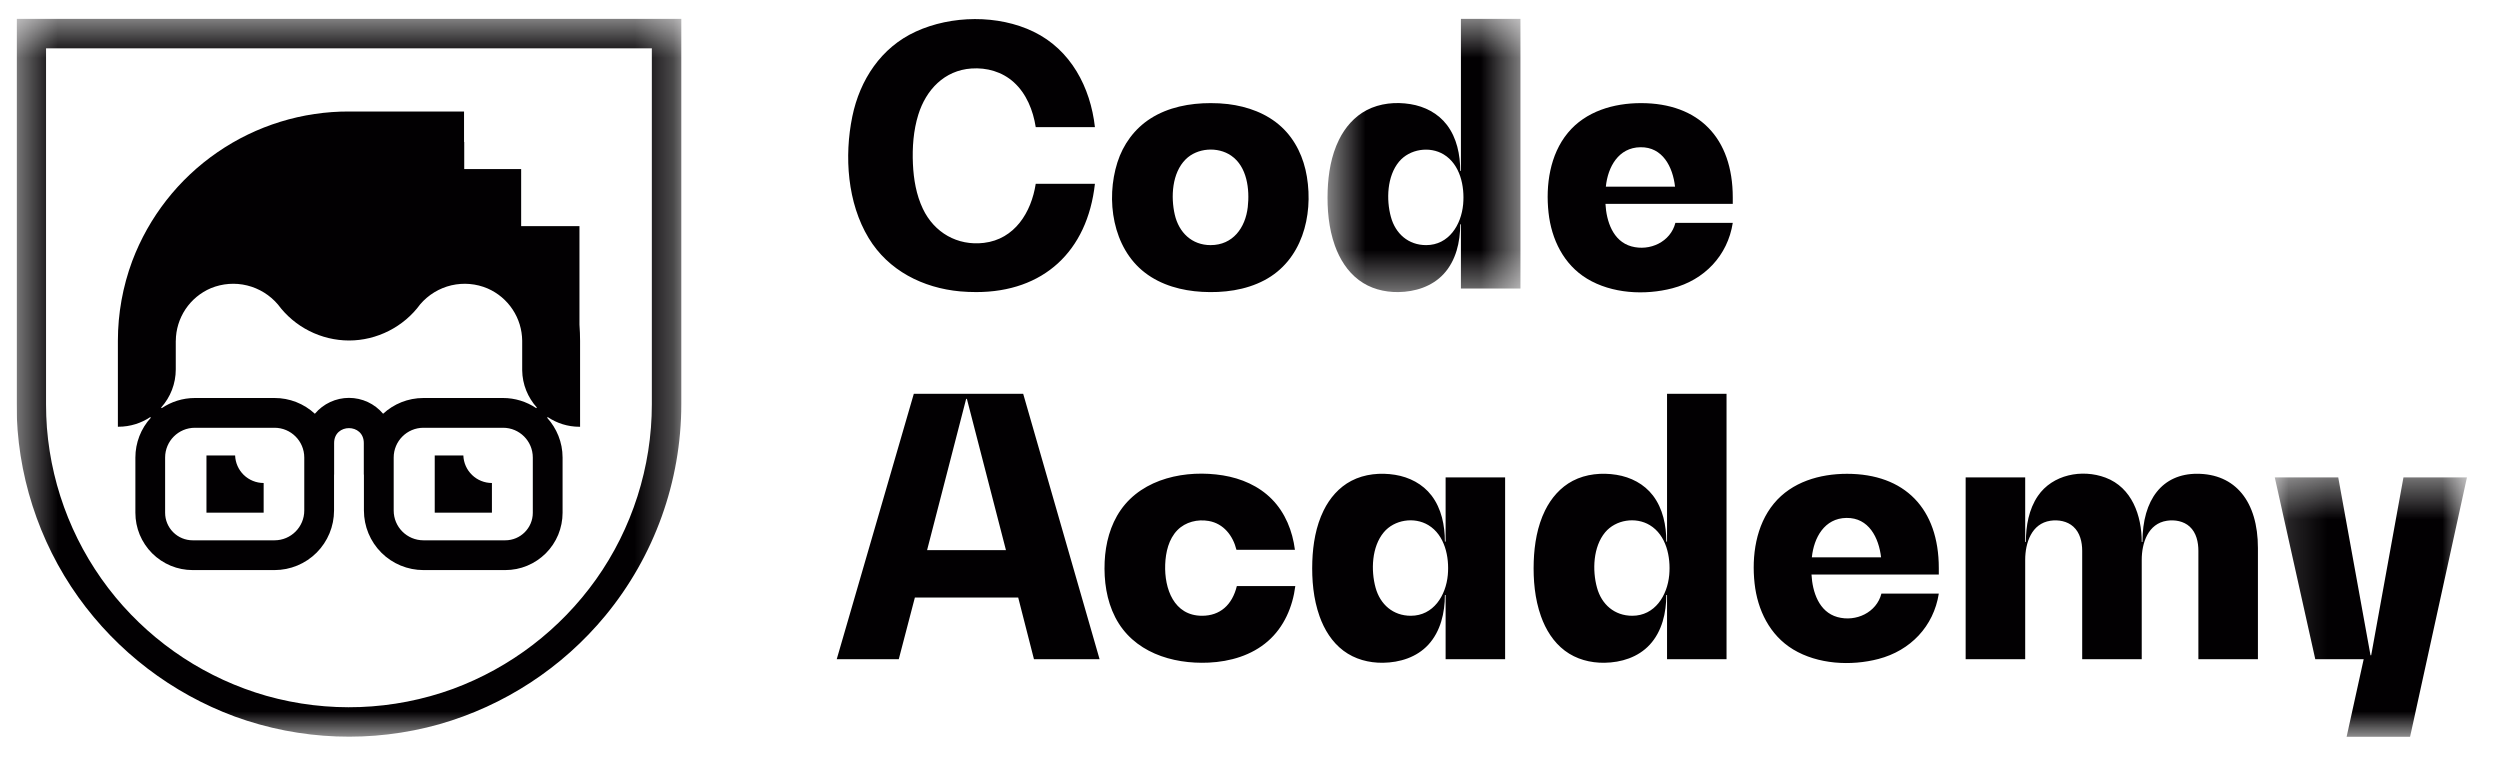<svg xmlns="http://www.w3.org/2000/svg" width="65" height="20" viewBox="0 0 65 20" fill="none"><g clip-path="url(#clip0_284_117)"><path fill-rule="evenodd" clip-rule="evenodd" d="M25.382 7.594C27.125 7.594 28.272 6.541 28.468 4.778H26.929C26.815 5.521 26.382 6.22 25.581 6.315C24.893 6.396 24.289 6.049 23.994 5.427C23.822 5.065 23.754 4.66 23.736 4.263C23.717 3.834 23.748 3.392 23.876 2.981C24.077 2.334 24.555 1.829 25.256 1.781C25.655 1.753 26.054 1.865 26.355 2.135C26.688 2.434 26.861 2.871 26.929 3.305H28.468C28.352 2.269 27.84 1.293 26.874 0.825C25.953 0.378 24.737 0.396 23.811 0.821C22.908 1.234 22.356 2.076 22.16 3.03C21.948 4.062 22.03 5.273 22.585 6.189C23.097 7.036 23.996 7.487 24.963 7.576C25.102 7.588 25.242 7.594 25.382 7.594ZM31.476 6.373C30.987 6.373 30.651 6.044 30.544 5.581C30.438 5.12 30.471 4.499 30.825 4.145C31.126 3.842 31.662 3.806 32.011 4.047C32.426 4.333 32.494 4.924 32.442 5.385C32.38 5.923 32.055 6.373 31.476 6.373ZM31.476 2.681C30.933 2.681 30.374 2.786 29.911 3.083C29.497 3.348 29.202 3.754 29.053 4.221C28.745 5.189 28.926 6.444 29.769 7.09C30.193 7.416 30.727 7.559 31.254 7.588C31.804 7.619 32.381 7.547 32.873 7.287C33.847 6.774 34.149 5.62 33.979 4.593C33.899 4.106 33.687 3.642 33.322 3.303C32.941 2.949 32.437 2.768 31.927 2.706C31.778 2.689 31.627 2.68 31.476 2.681Z" fill="#020002"></path><mask id="mask0_284_117" style="mask-type:luminance" maskUnits="userSpaceOnUse" x="34" y="0" width="6" height="8"><path d="M34.516 0.491H39.532V7.594H34.516V0.491Z" fill="white"></path></mask><g mask="url(#mask0_284_117)"><path fill-rule="evenodd" clip-rule="evenodd" d="M37.08 6.373C36.619 6.373 36.283 6.078 36.164 5.642C36.039 5.19 36.063 4.577 36.376 4.202C36.651 3.874 37.17 3.794 37.536 4.015C37.966 4.276 38.084 4.845 38.042 5.311C37.993 5.846 37.67 6.373 37.08 6.373ZM37.984 4.443H37.966C37.966 4.024 37.878 3.586 37.619 3.247C37.388 2.944 37.042 2.767 36.67 2.707C36.288 2.645 35.879 2.683 35.533 2.864C35.212 3.033 34.971 3.313 34.813 3.635C34.611 4.044 34.535 4.508 34.519 4.959C34.503 5.438 34.545 5.931 34.706 6.384C34.83 6.731 35.031 7.057 35.328 7.28C35.624 7.504 35.99 7.599 36.358 7.594C36.793 7.588 37.231 7.451 37.534 7.125C37.855 6.778 37.966 6.293 37.966 5.832H37.984V7.501H39.532V0.491H37.984V4.443Z" fill="#020002"></path></g><path fill-rule="evenodd" clip-rule="evenodd" d="M41.752 4.853C41.803 4.341 42.08 3.836 42.651 3.828C43.232 3.819 43.493 4.343 43.551 4.853H41.752ZM42.666 2.681C41.958 2.681 41.23 2.891 40.765 3.453C40.295 4.021 40.184 4.817 40.262 5.53C40.338 6.222 40.654 6.877 41.263 7.246C41.907 7.636 42.768 7.682 43.483 7.495C44.313 7.278 44.918 6.649 45.052 5.795H43.56C43.434 6.29 42.896 6.538 42.417 6.406C41.934 6.272 41.766 5.75 41.742 5.3H45.052V5.133C45.052 3.585 44.166 2.681 42.666 2.681ZM24.104 14.304L25.12 10.37H25.139L26.155 14.304H24.104ZM23.759 10.239L21.755 17.139H23.368L23.787 15.535H26.473L26.883 17.139H28.589L26.603 10.239H23.759ZM31.253 16.01C30.521 16.01 30.271 15.305 30.295 14.677C30.307 14.359 30.385 14.015 30.614 13.782C30.824 13.569 31.136 13.495 31.426 13.545C31.814 13.612 32.057 13.928 32.148 14.295H33.668C33.606 13.807 33.417 13.332 33.069 12.979C32.729 12.633 32.271 12.437 31.797 12.36C30.845 12.207 29.72 12.427 29.139 13.26C28.865 13.654 28.743 14.13 28.721 14.604C28.699 15.097 28.769 15.606 28.996 16.049C29.458 16.952 30.47 17.273 31.429 17.228C31.982 17.202 32.542 17.041 32.966 16.67C33.384 16.305 33.609 15.781 33.678 15.237H32.158C32.037 15.731 31.72 16.01 31.253 16.01ZM36.681 16.01C36.22 16.01 35.885 15.716 35.765 15.28C35.641 14.827 35.664 14.216 35.978 13.84C36.252 13.511 36.771 13.432 37.137 13.653C37.567 13.913 37.686 14.483 37.643 14.95C37.594 15.483 37.271 16.01 36.681 16.01ZM37.586 14.081H37.567C37.567 13.662 37.479 13.224 37.22 12.884C36.989 12.582 36.643 12.405 36.271 12.345C35.89 12.284 35.48 12.321 35.134 12.502C34.813 12.67 34.572 12.951 34.414 13.273C34.213 13.682 34.136 14.145 34.12 14.597C34.104 15.075 34.147 15.569 34.308 16.022C34.431 16.369 34.632 16.695 34.929 16.918C35.226 17.141 35.591 17.237 35.959 17.232C36.394 17.226 36.833 17.09 37.135 16.764C37.456 16.416 37.567 15.931 37.567 15.47H37.586V17.139H39.133V12.412H37.586V14.081ZM42.439 16.01C41.977 16.01 41.641 15.716 41.522 15.28C41.397 14.827 41.421 14.216 41.734 13.84C42.009 13.511 42.528 13.432 42.894 13.653C43.325 13.913 43.443 14.483 43.4 14.95C43.351 15.483 43.028 16.01 42.439 16.01ZM43.343 14.081H43.324C43.324 13.662 43.236 13.224 42.977 12.884C42.746 12.582 42.401 12.405 42.028 12.345C41.647 12.284 41.237 12.321 40.891 12.502C40.571 12.67 40.329 12.951 40.171 13.273C39.97 13.682 39.893 14.145 39.877 14.597C39.861 15.075 39.904 15.569 40.065 16.022C40.188 16.369 40.389 16.695 40.686 16.918C40.982 17.141 41.348 17.237 41.716 17.232C42.152 17.226 42.589 17.09 42.892 16.764C43.214 16.416 43.324 15.931 43.324 15.47H43.343V17.139H44.89V10.239H43.343V14.081ZM47.108 14.491C47.16 13.979 47.436 13.474 48.007 13.466C48.589 13.457 48.849 13.981 48.908 14.491H47.108ZM48.022 12.319C47.315 12.319 46.587 12.529 46.122 13.091C45.652 13.659 45.541 14.455 45.619 15.168C45.695 15.86 46.012 16.515 46.62 16.884C47.264 17.274 48.125 17.32 48.84 17.133C49.67 16.916 50.275 16.287 50.409 15.433H48.917C48.791 15.928 48.253 16.176 47.774 16.044C47.29 15.91 47.123 15.388 47.099 14.938H50.409V14.771C50.409 13.223 49.523 12.319 48.022 12.319ZM57.121 12.318C56.226 12.318 55.704 12.981 55.704 14.09H55.685C55.685 13.407 55.432 12.676 54.743 12.418C54.131 12.189 53.365 12.337 52.985 12.895C52.748 13.242 52.673 13.677 52.673 14.09H52.655V12.412H51.107V17.139H52.655V14.556C52.655 14.118 52.818 13.612 53.312 13.539C53.519 13.509 53.748 13.549 53.907 13.693C54.082 13.851 54.137 14.095 54.137 14.323V17.139H55.685V14.556C55.685 14.118 55.848 13.612 56.342 13.539C56.548 13.509 56.776 13.549 56.933 13.693C57.106 13.851 57.158 14.097 57.158 14.323V17.139H58.706V14.249C58.706 13.037 58.118 12.318 57.121 12.318Z" fill="#020002"></path><mask id="mask1_284_117" style="mask-type:luminance" maskUnits="userSpaceOnUse" x="59" y="12" width="6" height="8"><path d="M59.144 12.412H64.141V19.155H59.144V12.412Z" fill="white"></path></mask><g mask="url(#mask1_284_117)"><path fill-rule="evenodd" clip-rule="evenodd" d="M62.49 12.412L61.651 17.037H61.633L60.794 12.412H59.144L60.197 17.139H61.456L61.012 19.156H62.662L64.141 12.412H62.49Z" fill="#020002"></path></g><mask id="mask2_284_117" style="mask-type:luminance" maskUnits="userSpaceOnUse" x="0" y="0" width="18" height="20"><path d="M0.431 0.491H17.714V19.154H0.431V0.491Z" fill="white"></path></mask><g mask="url(#mask2_284_117)"><path fill-rule="evenodd" clip-rule="evenodd" d="M16.948 10.513C16.948 12.139 16.437 13.743 15.494 15.068C14.569 16.366 13.275 17.357 11.78 17.91C10.221 18.479 8.522 18.542 6.924 18.091C5.388 17.651 4.02 16.756 3.001 15.525C1.97 14.276 1.348 12.741 1.22 11.126C1.205 10.922 1.197 10.718 1.197 10.513V1.257H16.948V10.513ZM0.431 0.491V10.513C0.431 12.303 0.996 14.069 2.037 15.526C3.052 16.944 4.468 18.025 6.104 18.63C7.811 19.252 9.671 19.322 11.42 18.831C13.112 18.348 14.618 17.364 15.739 16.007C17.014 14.46 17.712 12.518 17.714 10.513V0.491H0.431Z" fill="#020002"></path></g><path fill-rule="evenodd" clip-rule="evenodd" d="M12.047 11.842H11.303V13.329H12.79V12.558C12.597 12.558 12.412 12.483 12.274 12.35C12.135 12.216 12.054 12.034 12.047 11.842ZM6.113 11.842H5.368V13.329H6.855V12.558C6.663 12.558 6.478 12.483 6.339 12.35C6.201 12.216 6.12 12.034 6.113 11.842Z" fill="#020002"></path><path fill-rule="evenodd" clip-rule="evenodd" d="M4.571 8.86C4.573 8.568 4.661 8.283 4.823 8.039C4.986 7.796 5.216 7.606 5.485 7.492C5.784 7.37 6.113 7.345 6.426 7.422C6.739 7.499 7.02 7.673 7.228 7.919C7.442 8.208 7.72 8.443 8.041 8.605C8.361 8.767 8.715 8.852 9.074 8.853C9.801 8.853 10.498 8.498 10.926 7.911C11.137 7.665 11.421 7.492 11.736 7.418C12.052 7.345 12.382 7.373 12.68 7.501C12.945 7.617 13.17 7.807 13.329 8.048C13.488 8.288 13.574 8.57 13.577 8.859V9.625C13.581 9.999 13.726 10.337 13.958 10.596L13.942 10.612C13.687 10.44 13.387 10.348 13.079 10.348H11.01C10.604 10.348 10.236 10.504 9.96 10.758V10.757C9.851 10.628 9.716 10.524 9.563 10.453C9.41 10.382 9.243 10.345 9.074 10.345H9.073C8.905 10.345 8.738 10.382 8.585 10.453C8.432 10.524 8.296 10.628 8.187 10.757V10.758C7.902 10.494 7.527 10.347 7.138 10.348H5.068C4.748 10.348 4.451 10.446 4.205 10.612L4.189 10.597C4.434 10.325 4.57 9.972 4.57 9.605V8.86H4.571ZM13.853 13.332C13.853 13.728 13.532 14.048 13.137 14.048H11.01C10.582 14.048 10.236 13.702 10.236 13.274V11.896C10.236 11.468 10.583 11.122 11.01 11.122H13.08C13.507 11.122 13.853 11.468 13.853 11.896V13.332ZM7.911 13.274C7.911 13.702 7.564 14.048 7.138 14.048H5.01C4.82 14.048 4.637 13.973 4.503 13.838C4.369 13.704 4.293 13.522 4.293 13.332V11.896C4.293 11.468 4.64 11.122 5.068 11.122H7.138C7.564 11.122 7.911 11.468 7.911 11.896V13.274ZM3.906 10.845L3.922 10.86C3.663 11.143 3.52 11.512 3.52 11.896V13.332C3.52 13.528 3.558 13.722 3.633 13.903C3.708 14.083 3.818 14.248 3.956 14.386C4.094 14.524 4.259 14.634 4.439 14.709C4.62 14.784 4.814 14.822 5.01 14.822H7.138C7.548 14.822 7.942 14.659 8.232 14.369C8.522 14.078 8.685 13.685 8.685 13.274V12.34H8.687V11.519C8.687 11.002 9.459 11.002 9.459 11.519V12.34H9.462V13.274C9.462 13.685 9.625 14.079 9.915 14.369C10.205 14.659 10.599 14.822 11.01 14.822H13.137C13.333 14.822 13.527 14.784 13.707 14.709C13.888 14.634 14.052 14.524 14.191 14.386C14.329 14.248 14.439 14.083 14.514 13.903C14.588 13.722 14.627 13.528 14.627 13.332V11.895C14.627 11.497 14.473 11.135 14.225 10.861L14.242 10.845C14.478 11.003 14.761 11.096 15.066 11.096H15.082V8.86C15.082 8.719 15.076 8.579 15.066 8.44V5.88H13.55V4.396H12.07V3.693L12.065 3.69V2.899H9.085V2.899C7.86 2.894 6.662 3.264 5.653 3.959C4.643 4.653 3.871 5.64 3.438 6.787C3.192 7.45 3.065 8.152 3.065 8.86V11.095H3.08C3.386 11.095 3.67 11.002 3.906 10.845Z" fill="#020002"></path></g><defs><clipPath id="clip0_284_117"><rect width="63.721" height="19.535" fill="white" transform="translate(0.432)"></rect></clipPath></defs></svg>